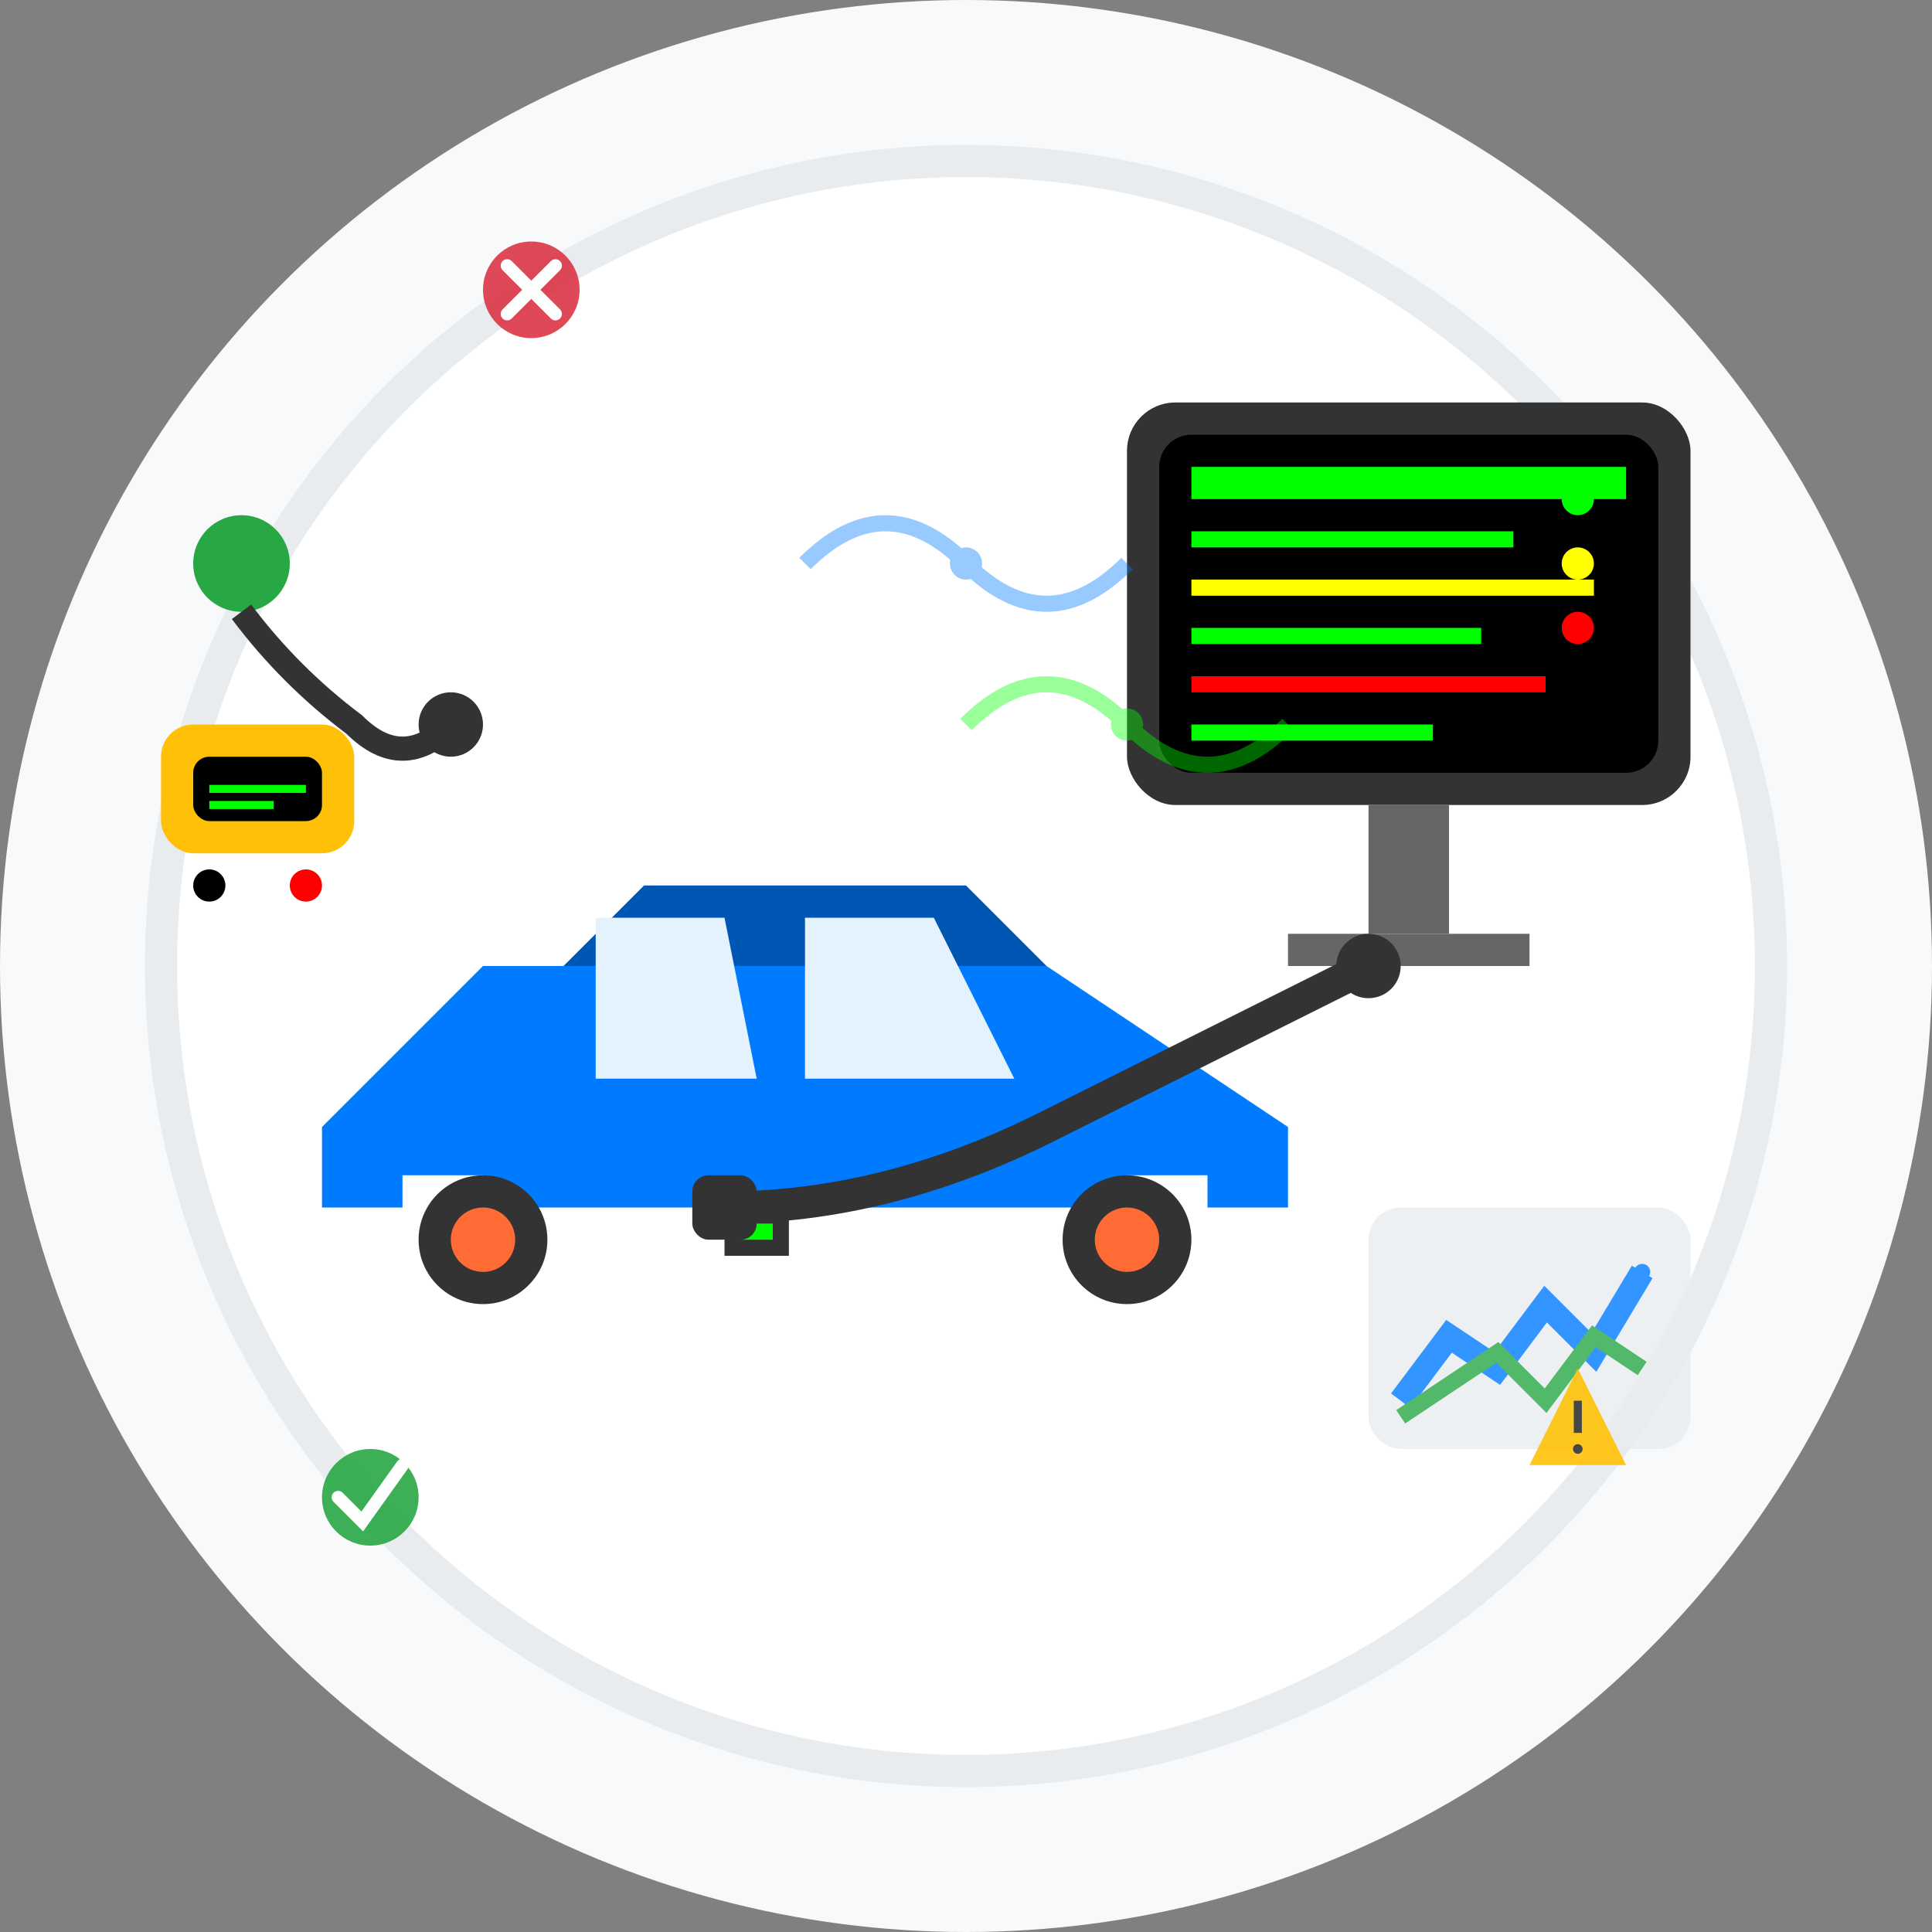 <svg width="120" height="120" viewBox="0 0 120 120" fill="none" xmlns="http://www.w3.org/2000/svg">
  <rect x="0" y="0" width="120" height="120" fill="#808080" stroke="none"/>
  <!-- Background circle -->
  <circle cx="60" cy="60" r="60" fill="#f8f9fa"/>
  <circle cx="60" cy="60" r="50" fill="#fff" stroke="#e9ecef" stroke-width="2"/>
  
  <!-- Diagnostic computer/tablet -->
  <g transform="translate(70, 25)">
    <!-- Screen -->
    <rect x="0" y="0" width="35" height="25" rx="3" fill="#333"/>
    <rect x="2" y="2" width="31" height="21" rx="2" fill="#000"/>
    
    <!-- Screen content - diagnostic data -->
    <rect x="4" y="4" width="27" height="2" fill="#00ff00"/>
    <rect x="4" y="8" width="20" height="1" fill="#00ff00"/>
    <rect x="4" y="11" width="25" height="1" fill="#ffff00"/>
    <rect x="4" y="14" width="18" height="1" fill="#00ff00"/>
    <rect x="4" y="17" width="22" height="1" fill="#ff0000"/>
    <rect x="4" y="20" width="15" height="1" fill="#00ff00"/>
    
    <!-- Status indicators -->
    <circle cx="28" cy="6" r="1" fill="#00ff00"/>
    <circle cx="28" cy="10" r="1" fill="#ffff00"/>
    <circle cx="28" cy="14" r="1" fill="#ff0000"/>
    
    <!-- Stand -->
    <rect x="15" y="25" width="5" height="8" fill="#666"/>
    <rect x="10" y="33" width="15" height="2" fill="#666"/>
  </g>
  
  <!-- Car being diagnosed -->
  <g transform="translate(15, 55)">
    <!-- Car body -->
    <path d="M5 15 L15 5 L25 5 L40 5 L50 5 L65 15 L65 20 L60 20 L60 18 L55 18 L55 20 L15 20 L15 18 L10 18 L10 20 L5 20 Z" fill="#007bff"/>
    
    <!-- Car roof -->
    <path d="M20 5 L25 0 L45 0 L50 5 Z" fill="#0056b3"/>
    
    <!-- Car windows -->
    <path d="M22 2 L30 2 L32 12 L22 12 Z" fill="#e3f2fd"/>
    <path d="M35 2 L43 2 L48 12 L35 12 Z" fill="#e3f2fd"/>
    
    <!-- OBD port -->
    <rect x="30" y="20" width="4" height="3" fill="#333"/>
    <rect x="31" y="21" width="2" height="1" fill="#00ff00"/>
    
    <!-- Car wheels -->
    <circle cx="15" cy="22" r="4" fill="#333"/>
    <circle cx="55" cy="22" r="4" fill="#333"/>
    
    <!-- Wheel sensors -->
    <circle cx="15" cy="22" r="2" fill="#ff6b35"/>
    <circle cx="55" cy="22" r="2" fill="#ff6b35"/>
  </g>
  
  <!-- Diagnostic cable -->
  <path d="M85 60 Q75 65 65 70 Q55 75 45 75" stroke="#333" stroke-width="2" fill="none"/>
  <circle cx="85" cy="60" r="2" fill="#333"/>
  <rect x="43" y="73" width="4" height="4" rx="1" fill="#333"/>
  
  <!-- Diagnostic tools -->
  <g transform="translate(10, 30)">
    <!-- Stethoscope -->
    <circle cx="5" cy="5" r="3" fill="#28a745"/>
    <path d="M5 8 Q8 12 12 15 Q15 18 18 15" stroke="#333" stroke-width="1.5" fill="none"/>
    <circle cx="18" cy="15" r="2" fill="#333"/>
    
    <!-- Multimeter -->
    <rect x="0" y="15" width="12" height="8" rx="2" fill="#ffc107"/>
    <rect x="2" y="17" width="8" height="4" rx="1" fill="#000"/>
    <line x1="3" y1="19" x2="9" y2="19" stroke="#00ff00" stroke-width="0.5"/>
    <line x1="3" y1="20" x2="7" y2="20" stroke="#00ff00" stroke-width="0.5"/>
    <circle cx="9" cy="25" r="1" fill="#ff0000"/>
    <circle cx="3" cy="25" r="1" fill="#000"/>
  </g>
  
  <!-- Data visualization -->
  <g transform="translate(85, 75)" opacity="0.8">
    <!-- Graph/chart -->
    <rect x="0" y="0" width="20" height="15" rx="2" fill="#e9ecef"/>
    <polyline points="2,12 5,8 8,10 11,6 14,9 17,4" stroke="#007bff" stroke-width="1.5" fill="none"/>
    <polyline points="2,13 5,11 8,9 11,12 14,8 17,10" stroke="#28a745" stroke-width="1" fill="none"/>
    
    <!-- Data points -->
    <circle cx="5" cy="8" r="0.5" fill="#007bff"/>
    <circle cx="11" cy="6" r="0.5" fill="#007bff"/>
    <circle cx="17" cy="4" r="0.5" fill="#007bff"/>
  </g>
  
  <!-- Warning/status indicators -->
  <g opacity="0.9">
    <!-- Warning triangle -->
    <g transform="translate(95, 85)">
      <polygon points="0,6 3,0 6,6" fill="#ffc107"/>
      <line x1="3" y1="2" x2="3" y2="4" stroke="#333" stroke-width="0.5"/>
      <circle cx="3" cy="5" r="0.3" fill="#333"/>
    </g>
    
    <!-- Success check -->
    <g transform="translate(20, 90)">
      <circle cx="3" cy="3" r="3" fill="#28a745"/>
      <path d="M1 3 L2.5 4.5 L5 1" stroke="white" stroke-width="0.8" stroke-linecap="round"/>
    </g>
    
    <!-- Error X -->
    <g transform="translate(30, 15)">
      <circle cx="3" cy="3" r="3" fill="#dc3545"/>
      <path d="M1.5 1.5 L4.5 4.5 M4.5 1.5 L1.5 4.5" stroke="white" stroke-width="0.8" stroke-linecap="round"/>
    </g>
  </g>
  
  <!-- Electronic signals -->
  <g opacity="0.4">
    <path d="M60 45 Q65 40 70 45 Q75 50 80 45" stroke="#00ff00" stroke-width="1" fill="none"/>
    <path d="M50 35 Q55 30 60 35 Q65 40 70 35" stroke="#007bff" stroke-width="1" fill="none"/>
    <circle cx="70" cy="45" r="1" fill="#00ff00"/>
    <circle cx="60" cy="35" r="1" fill="#007bff"/>
  </g>
</svg>
